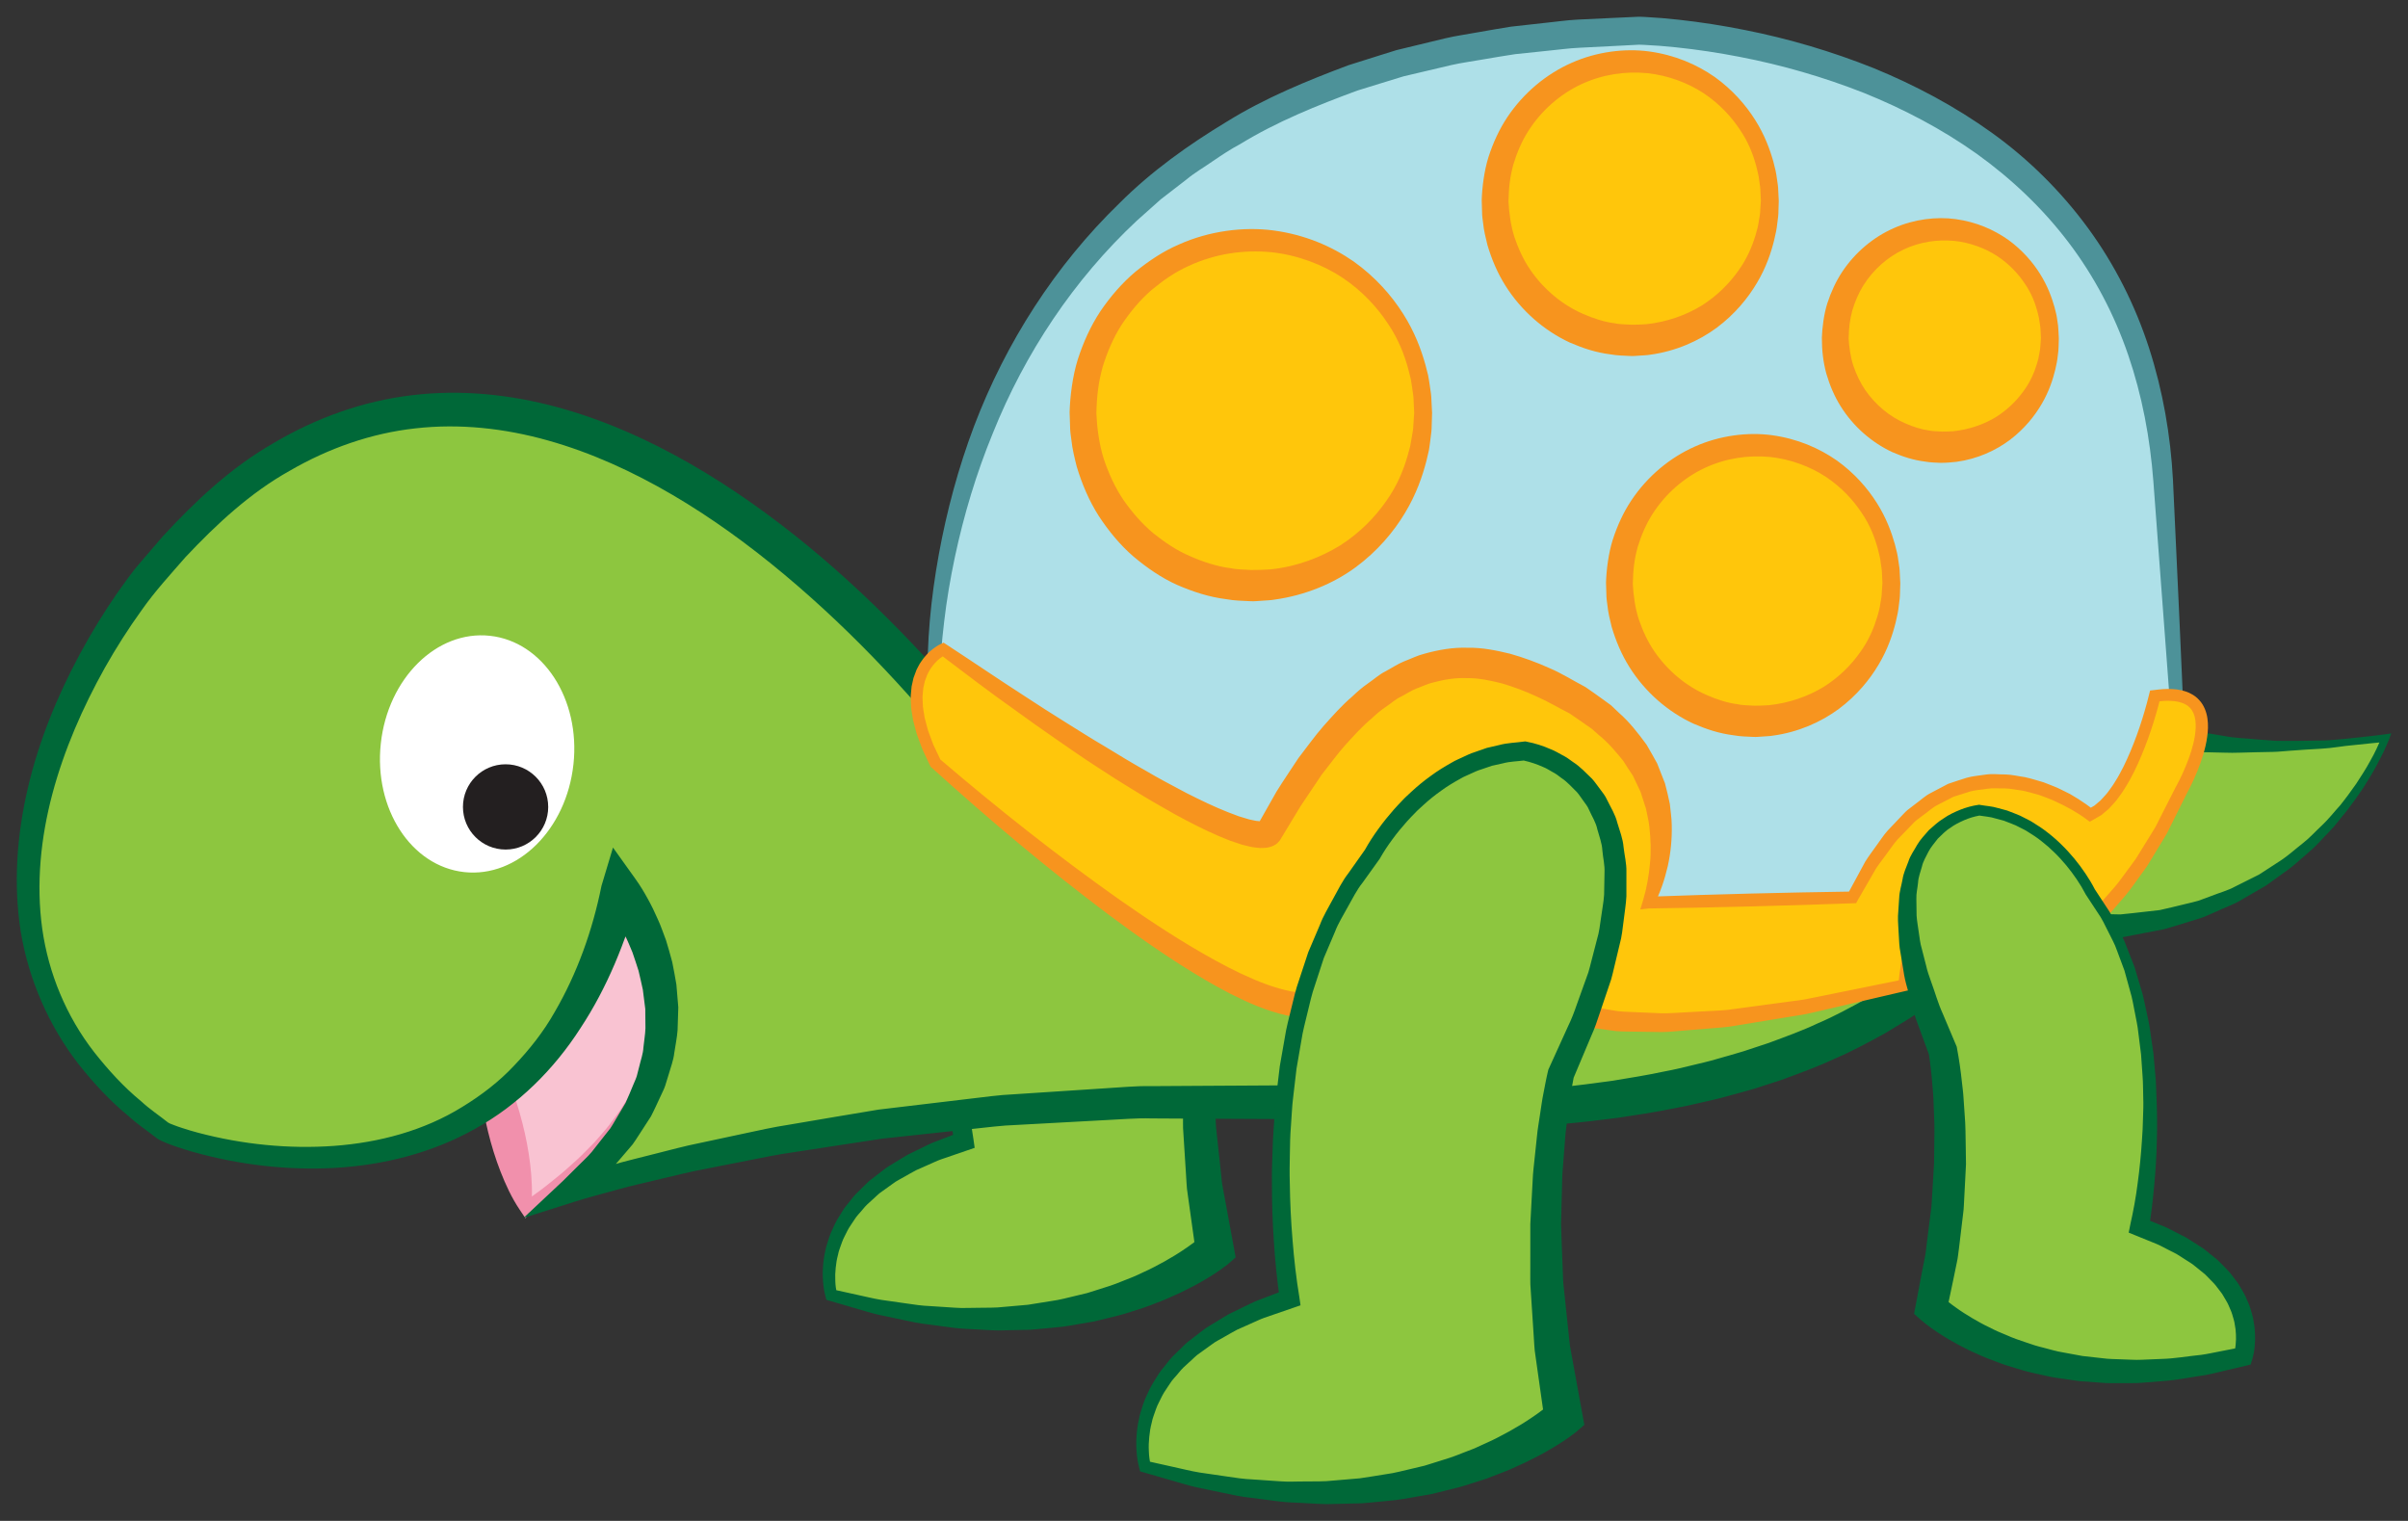 <?xml version="1.0" encoding="UTF-8"?>
<svg enable-background="new 0 0 620.767 589.535" version="1.1" viewBox="0 0 574.61 362.9" xml:space="preserve" xmlns="http://www.w3.org/2000/svg" xmlns:cc="http://creativecommons.org/ns#" xmlns:dc="http://purl.org/dc/elements/1.1/" xmlns:rdf="http://www.w3.org/1999/02/22-rdf-syntax-ns#"><rect x="0" y="0" width="574.61" height="362.9" fill="#333333" stroke="none"/><title>colorful turtle</title><g transform="translate(-27.353 -119.93)"><path d="m308.77 272.43s38.983 5.653 7.905 70.633c0 0-7.905 33.335 0.569 75.15 0 0-32.208 28.25-91.539 10.737 0 0-7.346-24.296 31.643-36.727 0 0-10.735-61.591 18.079-97.19-0.01 0.01 11.3-21.47 33.34-22.6z" fill="#8dc63f"/><path d="m309.16 270.22c1.893 0.345 3.729 0.942 5.414 1.695 0.879 0.325 1.673 0.825 2.501 1.264 0.839 0.417 1.604 0.957 2.355 1.519 1.589 1.017 2.87 2.411 4.227 3.716 0.625 0.699 1.15 1.484 1.724 2.227 0.555 0.759 1.167 1.485 1.543 2.345 0.812 1.674 1.85 3.284 2.284 5.087 0.528 1.767 1.234 3.519 1.38 5.336 0.2 1.802 0.676 3.62 0.628 5.417l3e-3 5.401c-0.077 1.787-0.4 3.532-0.592 5.301-0.234 1.762-0.387 3.548-0.871 5.238l-1.224 5.137c-0.356 1.735-0.888 3.399-1.474 5.043l-1.676 4.966c-0.54 1.667-1.102 3.32-1.82 4.9l-4.041 9.619 0.227-0.633c-0.299 1.404-0.523 2.961-0.776 4.462-0.276 1.501-0.402 3.055-0.608 4.58-0.163 1.536-0.422 3.054-0.505 4.603l-0.35 4.628c-0.107 1.543-0.275 3.08-0.275 4.631l-0.11 4.644-0.115 4.639 0.17 4.639 0.189 4.637c0.093 1.542 0.054 3.09 0.272 4.624l0.992 9.212c0.199 1.53 0.246 3.077 0.584 4.588l0.841 4.546 1.67 9.082 0.485 2.643-1.952 1.7-6e-3 5e-3c-1.992 1.55-3.668 2.61-5.548 3.709-1.833 1.094-3.711 2.048-5.6 2.961-1.91 0.876-3.805 1.765-5.768 2.471-1.93 0.794-3.899 1.461-5.89 2.053-1.968 0.672-3.975 1.18-5.991 1.647l-3.007 0.732-3.05 0.526c-2.035 0.328-4.048 0.761-6.102 0.896-2.048 0.188-4.084 0.418-6.125 0.564l-6.134 0.134c-2.042 0.112-4.077-0.096-6.112-0.185-2.029-0.151-4.068-0.133-6.08-0.426l-6.033-0.799c-2.019-0.207-3.995-0.641-5.971-1.07l-5.926-1.251c-1.963-0.448-3.881-1.095-5.82-1.631l-5.79-1.689-0.769-0.225-0.176-0.716-3e-3 -9e-3c-0.345-1.283-0.516-2.402-0.603-3.603-0.099-1.182-0.104-2.371-0.014-3.548 0.07-1.183 0.223-2.355 0.488-3.511 0.172-1.178 0.611-2.282 0.947-3.417 0.343-1.136 0.928-2.171 1.389-3.262 0.496-1.073 1.192-2.031 1.786-3.052 0.578-1.038 1.419-1.869 2.119-2.813 0.699-0.955 1.533-1.769 2.381-2.575 0.858-0.782 1.614-1.708 2.569-2.367l2.756-2.126c0.898-0.756 1.939-1.249 2.903-1.887 0.987-0.592 1.96-1.228 2.963-1.785l3.092-1.505c1.037-0.48 2.049-1.047 3.114-1.456l6.392-2.445-1.596 2.631v-6e-3c-0.654-4.338-1.057-8.548-1.331-12.833-0.293-4.268-0.43-8.542-0.416-12.817-0.036-2.137 0.03-4.273 0.115-6.412 0.059-2.136 0.146-4.271 0.327-6.405 0.18-2.133 0.233-4.273 0.518-6.397l0.765-6.379 1.108-6.337c0.316-2.123 0.905-4.197 1.401-6.287 0.522-2.084 0.968-4.187 1.703-6.218l2.025-6.138 2.541-5.959c0.752-2.031 1.918-3.875 2.924-5.792 1.054-1.894 1.993-3.855 3.337-5.578l3.762-5.334-0.222 0.338c0.95-1.71 1.906-3.183 2.99-4.668 1.058-1.478 2.206-2.888 3.403-4.256 1.217-1.353 2.477-2.671 3.831-3.896 1.336-1.242 2.757-2.409 4.245-3.478 1.47-1.101 3.044-2.058 4.657-2.965 0.784-0.487 1.659-0.815 2.487-1.228 0.835-0.402 1.673-0.794 2.564-1.071l2.63-0.918 2.721-0.633c1.802-0.497 3.684-0.512 5.528-0.778l0.186-0.026 0.32 0.08zm-0.56 4.49c-1.524 0.197-3.082 0.205-4.57 0.614l-2.395 0.531-2.329 0.793c-0.788 0.232-1.534 0.577-2.278 0.929-0.738 0.364-1.519 0.635-2.225 1.07-1.448 0.799-2.868 1.642-4.21 2.629-1.357 0.954-2.66 2.004-3.891 3.132-1.253 1.108-2.421 2.313-3.553 3.551-1.117 1.253-2.192 2.547-3.183 3.904-0.995 1.327-1.949 2.793-2.711 4.133l-0.077 0.134-0.144 0.203-3.591 5c-1.287 1.607-2.192 3.47-3.209 5.26-0.971 1.815-2.103 3.548-2.836 5.49l-2.428 5.708-1.928 5.91c-0.704 1.951-1.127 3.992-1.626 6.009-0.475 2.023-1.042 4.024-1.341 6.089l-1.058 6.156-0.728 6.214c-0.276 2.067-0.317 4.163-0.488 6.24-0.177 2.081-0.206 4.172-0.233 6.26-0.051 2.09-0.081 4.178-0.01 6.267 0.054 4.178 0.26 8.357 0.613 12.519 0.329 4.146 0.811 8.352 1.481 12.363l1e-3 6e-3 0.283 1.989-1.879 0.643-6.144 2.106c-1.024 0.352-1.976 0.851-2.971 1.268l-2.957 1.309c-0.951 0.488-1.865 1.043-2.803 1.561-0.907 0.557-1.916 0.985-2.745 1.647l-2.591 1.858c-0.909 0.572-1.593 1.382-2.402 2.063-0.792 0.699-1.58 1.407-2.221 2.236-0.648 0.819-1.448 1.539-1.977 2.437-0.548 0.885-1.21 1.713-1.676 2.642-0.428 0.943-0.994 1.838-1.321 2.825-0.322 0.985-0.758 1.943-0.937 2.969-0.27 1.008-0.44 2.033-0.54 3.071-0.114 1.031-0.147 2.079-0.094 3.111 0.024 1.018 0.177 2.109 0.373 2.982v6e-3l-0.947-0.941 5.778 1.274c1.93 0.398 3.834 0.907 5.776 1.213l5.833 0.832c1.942 0.289 3.878 0.584 5.838 0.651l5.85 0.382c1.948 0.158 3.904 3e-3 5.847 0.021 1.945-0.044 3.892 0.033 5.823-0.207l5.793-0.509 5.724-0.917c1.913-0.247 3.771-0.786 5.643-1.213l2.801-0.674 2.741-0.867c1.836-0.554 3.655-1.142 5.414-1.881 1.789-0.664 3.546-1.391 5.249-2.231 1.745-0.757 3.396-1.676 5.055-2.572 1.632-0.926 3.254-1.89 4.772-2.943 1.504-0.996 3.099-2.217 4.188-3.185l3e-3 -2e-3 -1.467 4.345-1.341-9.581-0.668-4.785c-0.276-1.587-0.265-3.207-0.402-4.808l-0.613-9.624c-0.156-1.6-0.05-3.212-0.076-4.816l0.012-4.816 8e-3 -4.81 0.263-4.805 0.263-4.802c0.053-1.601 0.273-3.196 0.433-4.791l0.513-4.785c0.134-1.595 0.45-3.182 0.672-4.772 0.264-1.59 0.443-3.175 0.785-4.768 0.317-1.597 0.588-3.153 0.994-4.823l0.076-0.307 0.15-0.327 4.182-9.164c0.739-1.516 1.343-3.074 1.88-4.653l1.699-4.715c0.595-1.566 1.137-3.143 1.497-4.759l1.25-4.811c0.499-1.599 0.656-3.227 0.904-4.848 0.207-1.621 0.551-3.248 0.652-4.867l0.096-4.853c0.087-1.628-0.329-3.167-0.459-4.761-0.076-1.62-0.674-3.07-1.08-4.586-0.316-1.566-1.183-2.861-1.807-4.279-0.286-0.733-0.786-1.319-1.23-1.948-0.461-0.613-0.862-1.276-1.364-1.856-1.1-1.068-2.098-2.254-3.399-3.104-0.605-0.478-1.223-0.944-1.916-1.295-0.678-0.372-1.318-0.816-2.046-1.09-1.29-0.61-2.65-1.07-4.03-1.38z" fill="#006838"/><path d="m535.54 293.59s21.578 8.014 61.031 2.466c0 0-19.111 52.401-85.692 44.388l24.66-46.86z" fill="#8dc63f"/><path d="m537.05 289.18c1.19 0.701 2.102 1.085 3.192 1.616 1.1 0.477 2.282 0.928 3.445 1.346 2.322 0.889 4.79 1.426 7.218 2.092 2.454 0.569 4.962 0.932 7.46 1.358 2.495 0.476 5.039 0.494 7.572 0.765l3.807 0.295c1.27 0.09 2.542 0.031 3.818 0.054 2.548 0.032 5.096-0.059 7.649-0.084 1.277 0.018 2.545-0.127 3.817-0.229 1.273-0.099 2.542-0.215 3.812-0.365 2.537-0.285 5.081-0.523 7.604-0.879l1.517-0.214-0.526 1.436v1e-3c-0.844 2.096-1.805 4.045-2.851 5.982-1.008 1.95-2.189 3.799-3.355 5.658-1.225 1.813-2.502 3.601-3.834 5.343-1.419 1.671-2.694 3.475-4.238 5.041-1.556 1.548-2.958 3.265-4.65 4.677-1.682 1.416-3.268 2.967-5.042 4.277l-5.375 3.878-5.745 3.333c-1.885 1.192-4.015 1.868-6.019 2.826l-3.059 1.338c-1.043 0.384-2.118 0.67-3.176 1.009-2.129 0.639-4.248 1.343-6.399 1.925l-6.559 1.265-3.293 0.637-3.325 0.324c-2.219 0.196-4.447 0.468-6.686 0.723-2.238 0.258-4.46 0.071-6.709 0.202-2.252 0.087-4.51 0.119-6.792 0.262h-3e-3l-6.891-0.487 3.323-6.314 26.89-51.091 3.42 1.99zm1.15 9.37-23.196 44.067-3.568-6.801h1e-3c2.036 0.441 4.101 0.772 6.17 1.156 2.071 0.329 4.163 0.761 6.25 0.872 2.085 0.084 4.187 0.185 6.293 0.21l3.167 0.067 3.13-0.326 6.277-0.714c2.053-0.428 4.087-0.973 6.14-1.452 1.019-0.26 2.063-0.466 3.069-0.771l2.964-1.092c1.947-0.795 4.037-1.308 5.886-2.337l5.68-2.846 5.339-3.468c1.756-1.193 3.329-2.632 5.011-3.939 1.69-1.302 3.101-2.913 4.67-4.358 1.559-1.461 2.856-3.166 4.301-4.74 1.341-1.66 2.597-3.396 3.825-5.143 1.16-1.792 2.342-3.576 3.352-5.459 1.065-1.845 1.969-3.814 2.748-5.731v-2e-3l0.988 1.223c-2.572 0.187-5.126 0.493-7.689 0.751-2.567 0.2-5.104 0.726-7.679 0.854-2.572 0.172-5.148 0.277-7.723 0.504-1.288 0.083-2.575 0.248-3.869 0.263l-3.881 0.077c-2.59 0.027-5.189 0.22-7.79 0.105l-3.912-0.092c-1.307-0.041-2.624 0.028-3.935-0.072-2.621-0.207-5.268-0.212-7.942-0.47l-4.058-0.333-0.02-0.01z" fill="#006838"/><path d="m169.45 332.98s42.1 34.57-16.705 75.29l-9.667-38.663c0.01-0.01-2.24 16.97 26.38-36.63z" fill="#f9c3d2"/><path d="m170.35 331.9c1.546 1.33 2.879 2.733 4.179 4.218 1.284 1.485 2.499 3.029 3.591 4.662 1.113 1.619 2.111 3.318 3.009 5.073 0.871 1.764 1.694 3.565 2.298 5.451 1.278 3.739 1.991 7.7 1.999 11.673-3e-3 1.985-0.145 3.972-0.481 5.929-0.106 0.987-0.383 1.941-0.602 2.908-0.202 0.972-0.492 1.915-0.819 2.848-0.566 1.9-1.41 3.684-2.209 5.481-0.927 1.732-1.81 3.491-2.918 5.106-1.007 1.687-2.227 3.21-3.393 4.775-1.198 1.534-2.512 2.971-3.79 4.436-1.374 1.366-2.69 2.801-4.116 4.108-1.451 1.277-2.841 2.635-4.347 3.844-1.511 1.2-2.984 2.455-4.528 3.608l-4.677 3.4-2e-3 4e-3 -0.801 1.211-1.363-2.027c-1.972-2.93-3.36-6.006-4.59-9.121-1.213-3.12-2.194-6.298-2.979-9.527-0.792-3.225-1.403-6.495-1.81-9.817-0.36-3.333-0.606-6.694-0.287-10.198l2.756-0.156-2e-3 1e-3c-0.039 0.345-0.039 0.841 0.019 1.099 0.019 0.127 0.082 0.192 0 0.089-0.078-0.167-0.475-0.26-0.524-0.232-0.082 0.039 0.353-0.173 0.644-0.419 0.332-0.277 0.672-0.592 1.004-0.947 1.333-1.406 2.558-3.08 3.737-4.753 2.354-3.378 4.537-6.918 6.668-10.488 4.251-7.15 8.255-14.472 12.193-21.822l0.828-1.544 1.31 1.14zm-0.58 3.38c-3.667 6.819-7.372 13.618-11.34 20.292-2.15 3.606-4.356 7.183-6.777 10.664-1.228 1.736-2.471 3.453-4.012 5.083-0.382 0.408-0.807 0.808-1.276 1.199-0.539 0.365-0.967 0.822-2.098 1.015-0.573 0.117-1.499-0.193-1.925-0.748-0.409-0.516-0.513-0.96-0.603-1.34-0.14-0.769-0.121-1.333-0.053-2.023v-6e-3l-0.503-5.127 3.26 4.968c1.93 2.942 3.294 6.024 4.544 9.134 1.207 3.122 2.205 6.297 3.024 9.516 0.826 3.217 1.456 6.481 1.858 9.805 0.378 3.328 0.6 6.696 0.241 10.209l-2.164-0.814h6e-3l4.577-3.332c1.513-1.127 2.944-2.351 4.423-3.522 1.47-1.18 2.811-2.497 4.226-3.737 1.384-1.27 2.649-2.655 3.982-3.975 1.226-1.408 2.493-2.792 3.643-4.261 1.11-1.496 2.281-2.954 3.233-4.551 1.055-1.534 1.881-3.192 2.758-4.822 0.744-1.687 1.541-3.359 2.063-5.125 0.31-0.867 0.581-1.744 0.762-2.645 0.203-0.894 0.463-1.777 0.558-2.69 0.309-1.807 0.44-3.636 0.443-5.462-9e-3 -3.658-0.661-7.306-1.848-10.78-0.559-1.75-1.327-3.432-2.144-5.084-0.839-1.642-1.775-3.24-2.825-4.764-1.74-2.57-3.82-4.96-6.03-7.09z" fill="#f190ac"/><path d="m517.47 314.5s-59.803 60.417-254-12.33c0 0-112.2-155.98-200.98-44.388-21.014 26.412-53.633 91.235 3.7 131.93 3.554 2.523 87.545 31.446 109.12-57.332 0 0 28.976 36.991-11.716 71.514 0 0 72.129-24.044 170.77-20.961 0.02 0 147.98 20.96 183.11-68.43z" fill="#8dc63f"/><path d="m505.38 327.72c-2.474 1.132-4.896 2.434-7.44 3.352l-8.01 2.982-8.176 2.313c-1.366 0.372-2.723 0.786-4.094 1.121l-4.15 0.807-8.299 1.606c-2.768 0.508-5.571 0.683-8.357 1.04l-8.364 0.937c-2.791 0.21-5.585 0.23-8.381 0.353-5.585 0.171-11.181 0.549-16.743 0.169-5.567-0.25-11.151-0.318-16.699-0.725l-16.586-1.758c-5.554-0.437-10.989-1.551-16.463-2.455-5.464-0.96-10.949-1.82-16.39-2.864l-16.178-3.771-8.086-1.886-4.045-0.948-3.981-1.16-15.921-4.649-7.961-2.326-3.979-1.163-3.914-1.353-31.291-10.887-1.243-0.433-0.864-1.178-8e-3 -0.012c-6.419-8.679-13.725-17.149-21.258-25.14-7.566-8.013-15.558-15.622-23.983-22.667-8.424-7.045-17.312-13.514-26.714-19.027-9.396-5.503-19.326-10.058-29.673-12.964-10.331-2.911-21.101-4.095-31.646-2.895-10.55 1.158-20.75 4.749-30 10.121-9.379 5.229-17.43 12.698-24.865 20.6-3.55 4.087-7.335 8.185-10.41 12.585-3.189 4.419-6.137 9.035-8.821 13.795-5.33 9.533-9.741 19.624-12.541 30.134-2.785 10.494-3.901 21.461-2.419 32.149 1.5 10.665 5.748 20.913 12.399 29.46 3.345 4.24 7.011 8.284 11.231 11.743 1.992 1.858 4.293 3.364 6.423 5.067 0.182 0.123-0.134-0.078-0.057-0.037l0.116 0.063 0.23 0.123c0.171 0.102 0.27 0.126 0.383 0.171l0.739 0.29c0.614 0.227 1.228 0.457 1.875 0.658 1.268 0.428 2.579 0.805 3.89 1.156 10.536 2.785 21.591 3.91 32.409 3.13 10.797-0.789 21.493-3.652 30.578-9.288 4.543-2.773 8.804-6.024 12.438-9.917 3.666-3.841 6.987-8.051 9.62-12.713 5.384-9.236 9.042-19.507 11.178-30.124v-1e-3l2.745-9.144 5.296 7.405c1.237 1.726 2.104 3.184 3 4.812 0.886 1.587 1.672 3.218 2.392 4.873 0.772 1.632 1.313 3.365 1.97 5.042 0.525 1.731 1.03 3.468 1.487 5.214 0.335 1.785 0.712 3.558 0.987 5.347l0.456 5.432-0.173 5.458c-0.129 1.81-0.523 3.601-0.784 5.394-0.193 1.815-0.881 3.515-1.37 5.254l-0.798 2.593c-0.279 0.857-0.729 1.646-1.085 2.47-0.771 1.623-1.491 3.275-2.318 4.858l-2.904 4.482c-0.496 0.735-0.949 1.506-1.48 2.209l-1.715 2.01-3.436 4.002c-1.179 1.293-2.542 2.387-3.804 3.586l-3.853 3.511-3e-3 1e-3 -2.806-4.981c3.524-1.176 6.999-2.118 10.492-3.145 3.483-1.061 7.016-1.832 10.524-2.761 3.518-0.871 7.015-1.852 10.567-2.55l10.622-2.272c3.543-0.763 7.078-1.551 10.656-2.096l10.71-1.82 10.715-1.792 10.785-1.286 10.786-1.285c3.598-0.406 7.185-0.942 10.808-1.094l21.685-1.422c3.615-0.197 7.227-0.593 10.853-0.516l10.868-0.066 21.748-0.126 0.129-1e-3 0.31 0.038c4.132 0.515 8.489 0.897 12.766 1.179 4.297 0.277 8.605 0.495 12.915 0.593 4.307 0.126 8.623 0.145 12.93 0.083 4.308-0.054 8.618-0.182 12.912-0.438 4.3-0.207 8.59-0.562 12.865-0.982 4.281-0.4 8.531-0.979 12.782-1.558 4.231-0.694 8.464-1.37 12.642-2.272 2.108-0.39 4.184-0.886 6.255-1.396 2.072-0.509 4.162-0.96 6.197-1.581 2.045-0.596 4.108-1.138 6.136-1.773l6.049-1.999c3.968-1.477 7.972-2.901 11.783-4.712 3.897-1.647 7.58-3.684 11.272-5.689l5.365-3.274c1.757-1.139 3.415-2.409 5.126-3.603 1.75-1.155 3.285-2.562 4.893-3.884 1.612-1.318 3.206-2.656 4.633-4.168 1.436-1.492 3.026-2.846 4.346-4.444l4.015-4.738c1.5-2.15 3.06-4.32 4.52-6.54zm16.35-11.55c-1.89 4.169-3.522 8.469-5.936 12.392-2.109 4.087-4.867 7.785-7.534 11.522l-4.456 5.25c-1.474 1.762-3.214 3.267-4.81 4.907-1.589 1.661-3.335 3.134-5.108 4.579-1.763 1.451-3.466 2.986-5.364 4.245-1.867 1.303-3.689 2.682-5.597 3.915l-5.817 3.54c-3.975 2.161-7.956 4.338-12.109 6.092-4.087 1.925-8.327 3.435-12.539 4.99l-6.395 2.081c-2.145 0.645-4.316 1.192-6.468 1.792-2.151 0.626-4.336 1.078-6.509 1.585-2.172 0.508-4.351 1-6.542 1.385-4.37 0.89-8.767 1.545-13.164 2.214-4.407 0.551-8.814 1.101-13.233 1.465-4.419 0.385-8.84 0.701-13.263 0.865-4.424 0.213-8.847 0.295-13.271 0.304-4.42 0.015-8.844-0.055-13.258-0.233-4.42-0.149-8.834-0.423-13.247-0.756-4.433-0.345-8.773-0.767-13.298-1.381l0.439 0.036-21.442-0.106-10.723-0.058c-3.576-0.118-7.141 0.237-10.712 0.39l-21.425 1.166c-3.578 0.11-7.124 0.602-10.682 0.964l-10.669 1.15-10.67 1.151-10.609 1.617-10.607 1.632c-3.549 0.483-7.05 1.208-10.556 1.906l-10.529 2.08c-3.525 0.632-6.977 1.547-10.46 2.35-3.463 0.862-6.982 1.57-10.402 2.557-3.425 0.949-6.917 1.839-10.238 2.893l-12.253 3.884 9.448-8.866 2e-3 -1e-3 3.445-3.419c1.119-1.158 2.356-2.223 3.382-3.451l2.962-3.766 1.484-1.875c0.453-0.649 0.816-1.355 1.228-2.026l2.413-4.062c0.661-1.418 1.213-2.878 1.83-4.306 0.28-0.726 0.656-1.419 0.859-2.165l0.578-2.248c0.345-1.503 0.907-2.961 0.982-4.51 0.143-1.533 0.437-3.047 0.48-4.582l-0.041-4.604-0.579-4.58c-0.302-1.511-0.696-3.009-1.025-4.512-0.464-1.477-0.957-2.946-1.459-4.406-0.636-1.415-1.143-2.883-1.87-4.255-0.68-1.396-1.407-2.76-2.211-4.072-0.765-1.283-1.703-2.663-2.457-3.635l8.041-1.738-3e-3 1e-3c-3.117 11.105-7.453 22.036-13.907 31.807-6.286 9.812-14.9 18.378-25.176 24.028-10.23 5.759-21.8 8.62-33.263 9.303-11.507 0.641-22.993-0.719-34.028-3.816-1.383-0.394-2.756-0.811-4.13-1.298-0.684-0.227-1.378-0.495-2.071-0.766-0.309-0.109-0.801-0.34-1.196-0.519-0.205-0.095-0.433-0.199-0.564-0.279l-0.227-0.127-0.116-0.064c-2e-3 4e-3 -0.389-0.247-0.277-0.18-2.246-1.775-4.648-3.343-6.764-5.291-4.447-3.628-8.369-7.9-11.954-12.415-7.07-9.132-11.876-20.093-13.778-31.543-1.829-11.48-0.919-23.215 1.697-34.393 2.622-11.21 7-21.897 12.42-31.958 2.714-5.034 5.704-9.918 8.971-14.631l2.54-3.524c0.829-1.076 1.689-2.287 2.65-3.353l5.595-6.523c7.758-8.399 16.254-16.432 26.418-22.244 10.007-5.943 21.282-10.046 32.964-11.429 11.681-1.434 23.558-0.211 34.754 2.838 11.224 3.047 21.829 7.819 31.773 13.523 9.949 5.718 19.27 12.383 28.067 19.606 8.794 7.236 17.042 15.07 24.872 23.28 7.833 8.259 15.217 16.716 22.143 25.996l0.011 0.014-2.106-1.611 30.914 10.756 3.867 1.338 11.769 3.434 15.689 4.582 3.925 1.147 3.969 0.93 7.949 1.852 15.892 3.709c5.334 1.021 10.702 1.86 16.05 2.803 5.354 0.883 10.687 1.983 16.09 2.4l16.166 1.717c5.391 0.395 10.795 0.454 16.193 0.701 5.407 0.377 10.782-2e-3 16.165-0.162 2.687-0.118 5.389-0.134 8.069-0.335l7.996-0.901c2.657-0.341 5.351-0.502 7.978-0.987l7.865-1.526 3.937-0.758c1.291-0.317 2.561-0.708 3.842-1.057l7.669-2.164 7.42-2.764c2.491-0.89 4.766-2.173 7.164-3.232 2.378-1.098 4.537-2.513 6.782-3.782l3.132-2.147c0.505-0.358 0.894-0.711 1.353-1.061 0.423-0.32 0.891-0.704 1.417-1.21l17.134-16.486-9.73 21.47z" fill="#006838"/><path d="m250.14 283.86s-5.551-152.89 168.3-156.59c0 0 118.98 1.847 125.14 107.88l3.702 62.265c0.01 0-102.95 151.05-297.14-13.56z" fill="#aee0e8"/><path d="m248.73 283.9c-0.285-10.67 0.749-21.217 2.643-31.652 1.902-10.425 4.672-20.715 8.429-30.67 7.563-19.878 19.334-38.307 34.74-53.224 7.591-7.582 16.39-13.857 25.54-19.384 9.123-5.657 19.068-9.74 29.054-13.481l7.634-2.408 3.821-1.192 3.884-0.941 7.769-1.879c2.591-0.615 5.234-0.957 7.849-1.45 2.621-0.441 5.239-0.944 7.869-1.335l7.92-0.879c2.641-0.256 5.276-0.666 7.926-0.796l7.95-0.379 3.972-0.184 1.991-0.092 0.495-0.023 0.396-4e-3 0.246 6e-3 1.057 0.043c2.711 0.137 5.375 0.365 8.035 0.661 5.318 0.583 10.593 1.414 15.828 2.462 10.467 2.073 20.753 5.121 30.694 9.092 9.902 4.061 19.443 9.132 28.193 15.422 8.751 6.28 16.517 13.984 22.905 22.686 6.389 8.703 11.297 18.46 14.604 28.675 3.302 10.223 5.142 20.853 5.707 31.497 0.964 20.962 1.99 41.898 2.808 62.858v6e-3l0.03 0.499-0.272 0.376c-4.227 5.851-8.951 11.093-13.966 16.128-5.031 5.003-10.381 9.668-15.958 14.051-5.672 4.241-11.442 8.394-17.62 11.894-6.076 3.66-12.483 6.739-18.98 9.588-3.279 1.352-6.623 2.544-9.935 3.822l-10.183 3.096c-3.458 0.797-6.902 1.655-10.371 2.399l-10.507 1.692-10.602 0.94c-3.54 0.167-7.091 0.142-10.634 0.222-3.549 0.106-7.082-0.324-10.623-0.461-3.548-0.101-7.057-0.623-10.569-1.092-7.063-0.719-13.955-2.426-20.884-3.857-6.799-1.963-13.699-3.618-20.299-6.189-3.312-1.237-6.715-2.251-9.949-3.671l-9.742-4.193c-3.288-1.317-6.42-2.952-9.569-4.553l-9.459-4.782c-6.124-3.511-12.266-7.006-18.289-10.682-5.87-3.922-11.873-7.649-17.627-11.731-5.663-4.204-11.437-8.267-17.009-12.588l-16.923-13.699-0.02-0.69zm2.84-0.68 15.831 12.815c5.54 4.296 11.274 8.331 16.902 12.508 5.716 4.055 11.671 7.752 17.497 11.645 5.976 3.648 12.066 7.112 18.139 10.594l9.368 4.736c3.119 1.587 6.225 3.206 9.475 4.508l9.636 4.148c3.203 1.406 6.562 2.405 9.835 3.628 6.523 2.544 13.331 4.171 20.039 6.114 6.834 1.405 13.63 3.094 20.58 3.797 3.458 0.465 6.911 0.979 10.401 1.076 3.483 0.133 6.961 0.561 10.447 0.454 3.485-0.08 6.974-0.054 10.453-0.215l10.414-0.924 10.317-1.662c3.406-0.731 6.788-1.574 10.183-2.354l10-3.039c3.247-1.258 6.533-2.426 9.752-3.754 6.38-2.799 12.674-5.821 18.649-9.42 6.07-3.439 11.741-7.524 17.325-11.694 5.484-4.31 10.747-8.901 15.689-13.817 4.909-4.918 9.621-10.171 13.632-15.725l-0.24 0.875v-0.04l-4.696-62.734c-0.784-10.279-2.688-20.446-6.006-30.117-3.31-9.668-8.101-18.789-14.254-26.885-6.15-8.102-13.605-15.175-21.89-21.116-8.318-5.91-17.439-10.698-26.95-14.537-9.551-3.753-19.473-6.638-29.584-8.582-5.051-0.981-10.147-1.756-15.258-2.286-2.55-0.27-5.113-0.473-7.637-0.586l-0.906-0.034-0.245-5e-3c0.026 0-0.232-4e-3 0.026 0l-0.126 5e-3 -0.483 0.026-1.939 0.101-3.879 0.202-7.757 0.392c-2.59 0.109-5.148 0.496-7.722 0.73l-7.716 0.808c-2.557 0.367-5.093 0.84-7.643 1.255-2.537 0.461-5.109 0.776-7.622 1.358l-7.526 1.776-3.766 0.887-3.691 1.129-7.38 2.278c-9.632 3.555-19.221 7.413-27.982 12.785-2.274 1.2-4.4 2.627-6.522 4.07-2.093 1.471-4.34 2.741-6.303 4.392l-6.089 4.7-5.74 5.118c-14.989 14.014-26.657 31.527-34.347 50.702-3.928 9.557-6.922 19.515-9.077 29.66-1.068 5.074-1.942 10.195-2.538 15.351-0.59 4.95-1.02 9.95-1.06 14.89z" fill="#4d9299"/><path d="m250.56 302s70.896 63.5 91.239 57.334c0 0 10.48-54.872 43.77-49.32 0 0 22.197 4.93 12.332 49.32 0 0 14.181 12.945 83.843-4.316 0 0 1.852-28.358 19.726-32.061 0 0 20.961-1.849 19.73 20.964 0 0 14.179-8.013 26.508-35.142 0 0 14.794-25.894-6.164-22.813 0 0-5.551 24.047-15.412 28.363 0 0-33.292-27.742-56.717 19.725l-48.707 1.235s15.428-33.514-23.425-51.785c-17.151-8.069-40.071-14.178-67.197 35.137 0 0-5.548 8.019-77.679-43.77 0.01 0.01-12.94 5.55-1.84 27.13z" fill="#ffc60b"/><path d="m251.7 301.12c13.783 11.769 28.035 23.07 42.815 33.493 7.44 5.206 15.037 10.2 22.912 14.523 1.966 1.082 3.957 2.092 5.961 3.06 2.01 0.936 4.031 1.823 6.072 2.574 2.042 0.753 4.088 1.338 6.094 1.732 1.976 0.306 3.924 0.363 5.372-0.052h1e-3l-2.088 2.321c0.579-2.8 1.267-5.382 2.036-8.025 0.771-2.622 1.63-5.218 2.575-7.787 1.9-5.132 4.155-10.167 6.964-14.956 2.803-4.784 6.193-9.347 10.479-13.188 2.159-1.903 4.574-3.565 7.18-4.928 2.635-1.329 5.497-2.219 8.419-2.73 2.941-0.397 5.921-0.428 8.805 0.019l0.545 0.066 0.136 0.017 0.033 4e-3 0.27 0.055 0.06 0.016 0.269 0.079c0.445 0.142 0.927 0.298 1.264 0.457 0.756 0.3 1.438 0.676 2.126 1.055 1.348 0.782 2.565 1.718 3.695 2.743 2.189 2.099 4.015 4.529 5.312 7.168 0.749 1.281 1.141 2.68 1.717 4.019 0.49 1.36 0.779 2.761 1.168 4.141 0.546 2.783 1.02 5.589 1.071 8.373 0.249 2.8 0.029 5.552-0.064 8.317-0.17 2.75-0.606 5.455-0.899 8.182l-1.542 8.028-3e-3 0.011-0.789-2.5c0.192 0.17 1.02 0.565 1.662 0.884 0.621 0.38 1.416 0.611 2.211 0.843 1.574 0.467 3.09 1.071 4.822 1.243l5.051 0.824c1.707 0.194 3.462 0.18 5.192 0.283l5.214 0.23c1.742 0.054 3.499-0.148 5.249-0.207l5.262-0.283c1.752-0.114 3.511-0.142 5.264-0.325l10.494-1.412 5.257-0.706c1.756-0.194 3.496-0.508 5.225-0.892l20.841-4.229-1.064 1.27c0.282-3.489 0.891-6.811 1.723-10.15 0.408-1.664 0.938-3.302 1.479-4.937 0.615-1.611 1.227-3.225 2.022-4.778 0.349-0.795 0.782-1.553 1.237-2.302 0.458-0.748 0.851-1.531 1.411-2.22 0.533-0.705 1.035-1.434 1.599-2.116l1.856-1.933c0.616-0.646 1.399-1.132 2.095-1.702 0.682-0.596 1.486-1.022 2.301-1.433 0.815-0.403 1.583-0.917 2.477-1.125l2.611-0.804 0.063-0.019 0.119-8e-3c1.594-0.095 3.006-0.028 4.489 0.171 1.467 0.173 2.916 0.521 4.341 0.962 1.424 0.473 2.801 1.096 4.111 1.872 0.658 0.378 1.248 0.881 1.87 1.321 0.636 0.427 1.115 1.048 1.679 1.569 0.578 0.515 1 1.162 1.444 1.785 0.459 0.62 0.905 1.244 1.2 1.948 0.323 0.687 0.691 1.363 0.968 2.065l0.646 2.16c0.466 1.437 0.498 2.92 0.752 4.381 0.063 1.459 0.043 2.915 0.063 4.373v9e-3l-2.534-1.571c0.638-0.367 1.396-0.969 2.099-1.449l2.062-1.707c1.375-1.142 2.608-2.49 3.921-3.72 1.22-1.339 2.391-2.728 3.592-4.089 1.194-1.369 2.192-2.909 3.3-4.354l1.623-2.201 1.446-2.327 2.879-4.671c0.51-0.758 0.861-1.616 1.295-2.421l1.244-2.452 2.494-4.903 0.063-0.126c1.243-2.234 2.362-4.668 3.25-7.095 0.886-2.434 1.571-4.96 1.664-7.39 0.041-1.205-0.091-2.382-0.493-3.353-0.203-0.484-0.456-0.928-0.804-1.283-0.322-0.377-0.724-0.691-1.2-0.922-0.443-0.27-0.992-0.422-1.539-0.57-0.562-0.124-1.141-0.219-1.754-0.238-1.206-0.089-2.477 0.035-3.737 0.186l-0.02 1e-3 1.163-1.072c-1.357 5.47-3.103 10.75-5.419 15.895-0.575 1.285-1.208 2.55-1.898 3.794-0.316 0.632-0.718 1.23-1.087 1.841-0.367 0.613-0.744 1.22-1.19 1.796-0.445 0.575-0.814 1.19-1.324 1.729-0.499 0.545-0.972 1.105-1.497 1.631l-1.74 1.461-2.039 1.172-0.024 0.013-0.663 0.387-0.799-0.594c-1.065-0.796-2.304-1.587-3.526-2.284-1.234-0.707-2.501-1.344-3.795-1.931-1.266-0.647-2.633-1.038-3.942-1.573-1.357-0.365-2.71-0.782-4.082-1.061-1.387-0.154-2.765-0.5-4.158-0.513-1.387 0.046-2.79-0.145-4.16 0.079-1.361 0.245-2.768 0.273-4.098 0.654l-3.968 1.254-3.722 1.922c-1.267 0.596-2.284 1.631-3.44 2.421l-1.693 1.269c-0.548 0.441-1.004 1.005-1.511 1.5l-2.973 3.068c-0.957 1.057-1.726 2.291-2.6 3.428-0.829 1.173-1.734 2.289-2.534 3.489l-4.347 7.529-8e-3 0.015-0.41 0.753-0.812 0.03c-16.227 0.587-32.457 1.001-48.694 1.233l-0.01 1e-3 -1.986 0.226 0.675-2.219c0.839-2.768 1.374-5.81 1.634-8.74 0.316-2.956 0.163-5.909-0.146-8.784-0.143-1.441-0.545-2.838-0.792-4.245l-1.308-4.07-1.82-3.836c-0.782-1.187-1.574-2.356-2.312-3.556-1.796-2.201-3.598-4.392-5.867-6.188l-1.602-1.429-1.787-1.246c-1.201-0.819-2.371-1.675-3.588-2.471-2.648-1.331-5.115-2.838-7.889-4.051-2.836-1.313-5.401-2.247-8.215-3.092-2.76-0.685-5.541-1.301-8.305-1.255-2.768-0.131-5.498 0.34-8.169 1.049-1.348 0.298-2.608 0.977-3.924 1.432-1.306 0.499-2.497 1.332-3.758 1.972-1.285 0.598-2.369 1.633-3.57 2.422-1.206 0.791-2.308 1.757-3.386 2.768-2.258 1.871-4.24 4.115-6.259 6.318-1.99 2.227-3.753 4.704-5.63 7.059l-5.082 7.579-4.753 7.857-0.161 0.264-0.013 0.018c-0.928 1.107-1.051 0.922-1.487 1.229-0.458 0.239-0.582 0.224-0.867 0.317l-0.761 0.177c-0.215 0.027-0.378 0.029-0.566 0.041l-1.104 0.027-0.9-0.099c-1.267-0.104-2.182-0.443-3.269-0.676l-2.901-0.968-2.743-1.122c-3.609-1.539-7.001-3.322-10.366-5.14-3.312-1.888-6.638-3.749-9.842-5.768-3.25-1.961-6.433-4.006-9.592-6.08-3.173-2.061-6.256-4.239-9.363-6.383-3.119-2.128-6.176-4.337-9.23-6.543-6.166-4.343-12.144-8.933-18.153-13.474l1.374 0.15c-0.352 0.175-0.878 0.499-1.287 0.829-0.422 0.343-0.852 0.698-1.21 1.123-0.386 0.397-0.707 0.85-1.02 1.31-0.333 0.446-0.538 0.975-0.819 1.454l-0.591 1.581-0.376 1.667-0.154 1.725c-0.066 0.573 0.023 1.168 0.026 1.752-0.03 1.171 0.306 2.349 0.442 3.525l0.461 1.746c0.173 0.578 0.27 1.173 0.505 1.739l0.636 1.71c0.227 0.568 0.387 1.154 0.672 1.702l1.47 3.08zm-2.29 1.74-1.745-3.718c-0.296-0.574-0.475-1.208-0.715-1.81l-0.678-1.829c-0.247-0.601-0.362-1.259-0.549-1.886l-0.5-1.906c-0.166-1.321-0.516-2.603-0.498-3.963-6e-3 -0.673-0.094-1.339-0.027-2.02l0.189-2.035 0.456-2.018c0.224-0.657 0.469-1.312 0.729-1.957 0.343-0.612 0.618-1.262 1.028-1.834 0.396-0.582 0.807-1.155 1.3-1.663 0.459-0.535 1.001-0.997 1.556-1.441 0.578-0.448 1.113-0.814 1.898-1.19l0.658-0.318 0.716 0.468c6.292 4.109 12.495 8.341 18.802 12.403 3.143 2.048 6.283 4.1 9.475 6.062 3.179 1.98 6.339 3.995 9.566 5.88 3.186 1.96 6.386 3.891 9.632 5.719 3.214 1.9 6.505 3.616 9.777 5.357 3.3 1.664 6.621 3.284 9.97 4.596l2.507 0.945 2.471 0.746c0.756 0.128 1.637 0.408 2.258 0.406l0.5 0.054 0.307-0.027h0.134c-0.029-0.01-0.053-8e-3 -0.076 1e-3 -0.064 0.024 0.056-1e-3 -0.203 0.097-0.24 0.187-0.13-0.08-0.905 0.841l-0.176 0.281 4.692-8.287c1.679-2.706 3.498-5.341 5.244-8.013 1.975-2.542 3.818-5.172 5.956-7.611 2.168-2.421 4.303-4.87 6.825-7.022 1.193-1.133 2.424-2.228 3.814-3.177 1.39-0.943 2.604-2.088 4.137-2.856 1.5-0.799 2.897-1.76 4.491-2.407 1.613-0.602 3.146-1.401 4.833-1.814 3.33-0.936 6.818-1.54 10.284-1.426 3.486-0.063 6.866 0.634 10.144 1.427 3.17 0.895 6.475 2.104 9.308 3.393 2.963 1.237 5.804 3.055 8.7 4.569 1.38 0.919 2.72 1.918 4.08 2.879l2.021 1.469 1.83 1.745c2.541 2.211 4.636 4.916 6.641 7.65 0.874 1.469 1.69 2.97 2.518 4.451l1.868 4.755c0.425 1.644 0.846 3.292 1.168 4.943 0.152 1.682 0.442 3.347 0.452 5.016 0.084 3.342-0.246 6.658-0.957 9.857-0.756 3.213-1.762 6.256-3.326 9.242l-1.314-1.991h0.01c16.228-0.59 32.458-0.998 48.694-1.234l-1.223 0.784 9e-3 -0.017 4.285-7.91c0.792-1.276 1.72-2.481 2.588-3.715 0.908-1.206 1.703-2.498 2.71-3.635l3.149-3.315c0.543-0.539 1.022-1.135 1.613-1.624l1.83-1.408c1.257-0.883 2.355-1.994 3.754-2.684l4.12-2.17c1.467-0.518 2.964-0.974 4.447-1.456 1.497-0.43 3.077-0.516 4.616-0.769 1.55-0.218 3.116-4e-3 4.669-0.017 1.554 0.045 3.069 0.433 4.602 0.64 1.506 0.328 2.974 0.801 4.45 1.228 1.414 0.596 2.89 1.054 4.243 1.767l2.055 1.022 1.965 1.183c1.299 0.824 2.522 1.672 3.774 2.698l-1.463-0.209 0.017-9e-3 1.543-0.889 1.424-1.201c0.447-0.447 0.859-0.947 1.294-1.413 0.445-0.461 0.787-1.038 1.188-1.552 0.4-0.514 0.748-1.076 1.091-1.647 0.34-0.57 0.714-1.115 1.012-1.718 0.646-1.17 1.247-2.369 1.797-3.6 2.218-4.903 3.948-10.138 5.239-15.362l0.242-0.97 0.924-0.104 0.023-2e-3c1.404-0.18 2.827-0.333 4.307-0.241 0.736 0.022 1.484 0.127 2.241 0.293 0.749 0.192 1.517 0.405 2.236 0.816 0.726 0.357 1.429 0.881 1.985 1.513 0.588 0.61 1.025 1.354 1.344 2.103 0.639 1.519 0.784 3.084 0.751 4.558-0.102 2.963-0.852 5.7-1.776 8.322-0.951 2.632-2.063 5.116-3.415 7.599l0.063-0.127-2.512 5.044-1.257 2.522c-0.44 0.829-0.792 1.705-1.311 2.492l-2.926 4.832-1.471 2.411-1.663 2.293c-1.134 1.509-2.158 3.103-3.39 4.542-1.243 1.432-2.453 2.889-3.724 4.3-1.377 1.32-2.654 2.731-4.121 3.973l-2.215 1.855c-0.825 0.576-1.508 1.154-2.472 1.725l-2.495 1.476-0.039-3.048v-8e-3c-0.014-1.311 0.019-2.629-0.023-3.936-0.229-1.26-0.225-2.598-0.625-3.801l-0.525-1.83c-0.224-0.584-0.529-1.13-0.784-1.699-0.23-0.591-0.595-1.089-0.96-1.588-0.358-0.505-0.678-1.038-1.145-1.446-0.456-0.415-0.818-0.934-1.343-1.276-0.508-0.355-0.969-0.774-1.51-1.088-1.072-0.645-2.219-1.176-3.426-1.59-1.218-0.382-2.468-0.701-3.754-0.862-1.257-0.191-2.634-0.248-3.801-0.191l0.179-0.026-2.189 0.664c-0.758 0.152-1.396 0.6-2.085 0.929-0.685 0.337-1.373 0.679-1.956 1.194-0.595 0.489-1.268 0.877-1.809 1.442l-1.636 1.675c-0.502 0.601-0.957 1.254-1.438 1.878-0.508 0.605-0.869 1.328-1.293 2.003-0.422 0.677-0.828 1.366-1.157 2.105-0.745 1.425-1.331 2.936-1.925 4.445-0.522 1.542-1.035 3.084-1.437 4.671-0.818 3.145-1.436 6.427-1.719 9.61v1e-3l-0.064 1.039-0.998 0.232-20.874 4.857c-1.733 0.435-3.482 0.801-5.257 1.05l-5.305 0.866-10.613 1.735c-1.779 0.236-3.583 0.32-5.375 0.487l-5.39 0.441c-1.797 0.114-3.583 0.368-5.399 0.366l-5.455-0.083c-1.82-0.057-3.635 4e-3 -5.465-0.152l-5.504-0.736c-1.835-0.137-3.681-0.763-5.527-1.268-0.921-0.251-1.843-0.495-2.783-0.993-0.949-0.475-1.8-0.724-2.999-1.685l-1.071-0.862 0.282-1.639 3e-3 -0.01 1.429-7.694c0.253-2.574 0.658-5.151 0.798-7.721 0.067-2.566 0.262-5.147 0.013-7.67-0.056-2.553-0.512-5.026-0.992-7.464-0.353-1.178-0.601-2.406-1.022-3.545-0.499-1.099-0.822-2.306-1.443-3.32-1.065-2.153-2.527-4.013-4.18-5.6-0.854-0.762-1.757-1.45-2.723-2.001-0.486-0.26-0.968-0.53-1.457-0.714-0.267-0.125-0.428-0.158-0.611-0.232-0.03-0.016-0.143-0.041-0.215-0.062l-0.06-0.015c-0.061-0.015 0.428 0.091 0.209 0.044l-0.027-2e-3 -0.113-0.012-0.449-0.047c-2.398-0.36-4.792-0.3-7.137 0.017-2.322 0.435-4.594 1.143-6.722 2.232-2.109 1.131-4.111 2.509-5.946 4.148-3.651 3.31-6.699 7.411-9.248 11.839-2.561 4.428-4.662 9.18-6.432 14.058-0.882 2.441-1.683 4.918-2.402 7.416-0.709 2.481-1.368 5.064-1.856 7.489l-0.392 1.96-1.699 0.363h-4e-3c-3.01 0.772-5.705 0.449-8.216 5e-3 -2.464-0.552-4.793-1.31-7.012-2.204-2.225-0.894-4.359-1.907-6.459-2.961-2.082-1.081-4.133-2.201-6.136-3.381-8.013-4.713-15.558-10.005-22.926-15.493-14.703-11.031-28.712-22.828-42.295-35.143l-0.21-0.15z" fill="#f7941e"/><path d="m164.19 302.31c-1.684 15.573-13.337 27.086-26.032 25.711-12.692-1.371-21.619-15.108-19.936-30.68 1.684-15.569 13.336-27.082 26.032-25.707 12.7 1.37 21.63 15.11 19.94 30.68z" fill="#fff"/><path d="m158.17 312.47c0 5.617-4.553 10.169-10.172 10.169s-10.172-4.552-10.172-10.169c0-5.622 4.553-10.174 10.172-10.174 5.61 0 10.17 4.55 10.17 10.17z" fill="#231f20"/><path d="m391.2 299.11s42.535 6.168 8.628 77.064c0 0-8.628 36.371 0.619 81.993 0 0-35.142 30.823-99.876 11.714 0 0-8.013-26.507 34.527-40.071 0 0-11.716-67.199 19.725-106.04 0 0.01 12.34-23.42 36.38-24.65z" fill="#8dc63f"/><path d="m391.59 296.89c2.046 0.375 4.03 1.022 5.858 1.838 0.951 0.353 1.809 0.896 2.703 1.372 0.912 0.451 1.739 1.037 2.553 1.648 1.72 1.103 3.106 2.613 4.573 4.025 0.676 0.756 1.243 1.609 1.865 2.413 0.603 0.821 1.264 1.609 1.672 2.542 0.879 1.814 2.003 3.557 2.469 5.512 0.57 1.917 1.336 3.814 1.491 5.79 0.214 1.956 0.732 3.927 0.681 5.879l-3e-3 5.867c-0.087 1.943-0.442 3.841-0.649 5.765-0.256 1.915-0.422 3.859-0.95 5.695l-1.338 5.591c-0.233 0.928-0.422 1.875-0.696 2.786l-0.912 2.703-1.83 5.408c-0.586 1.815-1.207 3.614-1.991 5.334l-4.413 10.475 0.224-0.632c-0.329 1.544-0.575 3.242-0.854 4.884-0.305 1.642-0.443 3.34-0.672 5.006-0.182 1.678-0.465 3.337-0.558 5.031l-0.39 5.056c-0.12 1.687-0.303 3.366-0.307 5.061l-0.13 5.072-0.127 5.068 0.175 5.071 0.199 5.066c0.099 1.685 0.054 3.378 0.287 5.054l1.064 10.069c0.214 1.672 0.266 3.365 0.631 5.015l0.908 4.973 1.807 9.931 0.479 2.653-1.945 1.692-4e-3 2e-3c-2.133 1.667-3.96 2.829-5.996 4.024-1.982 1.193-4.02 2.234-6.072 3.23-2.066 0.958-4.128 1.928-6.259 2.701l-3.17 1.22-3.227 1.03c-2.136 0.735-4.317 1.293-6.508 1.807l-3.275 0.804-3.313 0.581c-2.214 0.36-4.404 0.839-6.639 0.99-2.223 0.212-4.443 0.468-6.665 0.634l-6.675 0.162c-2.222 0.127-4.441-0.093-6.654-0.184-2.214-0.159-4.434-0.134-6.626-0.447l-6.572-0.853c-2.201-0.219-4.357-0.686-6.512-1.148l-6.459-1.346c-2.141-0.483-4.231-1.18-6.349-1.761l-6.315-1.822-0.771-0.222-0.176-0.719-3e-3 -7e-3c-0.37-1.381-0.556-2.6-0.648-3.902-0.106-1.284-0.11-2.574-0.01-3.852 0.077-1.285 0.243-2.557 0.535-3.811 0.186-1.278 0.663-2.477 1.031-3.709 0.372-1.231 1.011-2.356 1.511-3.539 0.542-1.165 1.3-2.204 1.945-3.31 0.631-1.128 1.543-2.028 2.305-3.053 0.759-1.036 1.67-1.921 2.59-2.794 0.938-0.849 1.762-1.855 2.8-2.569l3-2.309c0.975-0.82 2.109-1.355 3.16-2.045 1.074-0.645 2.131-1.333 3.225-1.94l3.365-1.633c1.134-0.52 2.232-1.137 3.39-1.582l6.965-2.652-1.596 2.631v-8e-3c-0.712-4.718-1.157-9.31-1.459-13.98-0.323-4.649-0.478-9.31-0.463-13.969-0.041-2.329 0.027-4.659 0.12-6.987 0.06-2.33 0.154-4.659 0.35-6.982 0.199-2.324 0.253-4.657 0.566-6.973l0.831-6.952 1.21-6.905c0.343-2.314 0.981-4.573 1.524-6.85 0.568-2.272 1.054-4.563 1.853-6.775l2.206-6.686 2.766-6.491c0.821-2.211 2.091-4.218 3.187-6.306 1.147-2.061 2.172-4.195 3.638-6.072l4.097-5.801-0.222 0.337c1.024-1.848 2.071-3.456 3.25-5.068 1.151-1.609 2.398-3.141 3.702-4.629 0.641-0.751 1.35-1.445 2.022-2.169 0.663-0.736 1.431-1.376 2.142-2.065 1.451-1.351 2.996-2.618 4.616-3.779 1.6-1.197 3.31-2.237 5.061-3.22 0.851-0.529 1.803-0.883 2.703-1.331 0.907-0.436 1.817-0.862 2.783-1.162l2.857-0.995 2.954-0.687c1.956-0.539 3.998-0.553 5.997-0.842l0.19-0.028 0.34 0.05zm-0.56 4.5c-1.682 0.22-3.4 0.228-5.043 0.679l-2.63 0.584-2.551 0.871c-0.867 0.254-1.683 0.633-2.502 1.02-0.808 0.399-1.663 0.696-2.437 1.173-1.584 0.877-3.146 1.803-4.613 2.884-1.487 1.048-2.916 2.196-4.261 3.433-0.663 0.633-1.377 1.21-1.995 1.891-0.631 0.668-1.294 1.302-1.898 1.998-1.221 1.373-2.397 2.791-3.479 4.277-1.09 1.454-2.13 3.054-2.971 4.533l-0.074 0.133-0.149 0.204-3.924 5.47c-1.407 1.76-2.397 3.795-3.508 5.752-1.061 1.986-2.298 3.881-3.097 6.004l-2.654 6.238-2.109 6.458c-0.769 2.133-1.231 4.362-1.776 6.564-0.519 2.211-1.138 4.397-1.466 6.654l-1.16 6.723-0.795 6.788c-0.299 2.259-0.346 4.545-0.532 6.817-0.194 2.272-0.227 4.555-0.26 6.837-0.056 2.28-0.09 4.56-0.014 6.843 0.059 4.562 0.277 9.127 0.661 13.672 0.357 4.529 0.881 9.119 1.61 13.51l3e-3 7e-3 0.284 1.984-1.88 0.647-6.716 2.314c-1.12 0.388-2.161 0.934-3.247 1.393l-3.233 1.437c-1.042 0.535-2.04 1.145-3.067 1.715-0.991 0.612-2.093 1.082-3.001 1.807l-2.836 2.04c-0.997 0.628-1.742 1.517-2.628 2.264-0.869 0.768-1.73 1.546-2.432 2.455-0.708 0.899-1.583 1.69-2.163 2.675-0.601 0.972-1.323 1.88-1.835 2.901-0.466 1.036-1.085 2.02-1.446 3.101-0.35 1.082-0.826 2.136-1.021 3.262-0.296 1.107-0.479 2.231-0.586 3.369-0.124 1.132-0.159 2.284-0.1 3.415 0.029 1.12 0.199 2.312 0.419 3.283v4e-3l-0.947-0.941 6.305 1.409c2.106 0.441 4.185 1.002 6.305 1.344l6.369 0.928c2.121 0.321 4.234 0.648 6.376 0.727l6.39 0.438c2.128 0.177 4.264 0.017 6.389 0.041 2.129-0.042 4.257 0.047 6.368-0.209l6.336-0.537c2.096-0.287 4.177-0.662 6.26-0.985 2.099-0.265 4.131-0.849 6.183-1.31l3.064-0.729 3.004-0.939c2.01-0.6 4.004-1.238 5.934-2.042l2.919-1.128 2.838-1.298c1.912-0.824 3.728-1.824 5.545-2.802 1.793-1.01 3.576-2.061 5.246-3.212 1.656-1.091 3.4-2.417 4.63-3.498l1e-3 -2e-3 -1.467 4.344-1.478-10.431-0.734-5.208c-0.307-1.729-0.297-3.493-0.45-5.236l-0.685-10.482c-0.17-1.743-0.06-3.498-0.093-5.245l4e-3 -5.245v-5.241l0.279-5.236 0.283-5.232c0.056-1.746 0.295-3.482 0.465-5.22l0.551-5.214c0.147-1.74 0.489-3.468 0.729-5.201 0.285-1.731 0.478-3.459 0.847-5.192 0.343-1.737 0.638-3.437 1.077-5.246l0.073-0.302 0.152-0.331 4.556-10.02c0.808-1.657 1.463-3.361 2.051-5.088l1.852-5.154 0.927-2.58c0.279-0.864 0.466-1.75 0.705-2.625l1.364-5.266c0.542-1.747 0.715-3.531 0.984-5.306 0.224-1.775 0.6-3.556 0.711-5.33l0.097-5.319c0.094-1.784-0.363-3.475-0.506-5.224-0.089-1.776-0.748-3.372-1.193-5.039-0.352-1.718-1.304-3.147-1.995-4.704-0.316-0.807-0.869-1.452-1.356-2.143-0.508-0.675-0.952-1.405-1.506-2.043-1.213-1.176-2.314-2.478-3.745-3.413-0.671-0.526-1.347-1.037-2.112-1.424-0.745-0.408-1.454-0.895-2.254-1.197-1.47-0.66-2.97-1.17-4.51-1.51z" fill="#006838"/><path d="m499.62 313.24s-32.012 3.409-8.647 57.434c0 0 5.431 27.463-2.785 61.347 0 0 25.429 24.066 74.421 11.598 0 0 6.746-19.612-24.705-30.968 0 0 10.669-49.963-11.761-79.921 0 0-8.56-17.89-26.52-19.49z" fill="#8dc63f"/><path d="m499.66 314.54c-1.213 0.218-2.399 0.577-3.569 1.078-1.188 0.525-2.375 1.1-3.406 1.888-1.125 0.671-1.983 1.664-2.926 2.537-0.771 1.033-1.657 1.988-2.244 3.141-0.559 1.168-1.267 2.252-1.547 3.548-0.345 1.258-0.842 2.449-0.918 3.786-0.116 1.313-0.465 2.571-0.402 3.909l0.05 3.97c0.08 1.321 0.356 2.655 0.521 3.975 0.202 1.321 0.324 2.642 0.726 3.949l1.005 3.919c0.285 1.31 0.732 2.593 1.197 3.876 0.948 2.555 1.642 5.158 2.785 7.655l3.187 7.542 0.156 0.366 0.06 0.331c0.519 2.766 0.882 5.318 1.163 7.967 0.131 1.313 0.34 2.629 0.4 3.942l0.27 3.945c0.234 2.63 0.207 5.262 0.262 7.895l0.057 3.952-0.2 3.944-0.207 3.945c-0.093 1.314-0.083 2.635-0.277 3.939l-0.941 7.85c-0.197 1.303-0.273 2.623-0.586 3.908l-0.795 3.876-1.634 7.738-1.074-3.628 4e-3 4e-3c0.874 0.805 2.151 1.832 3.356 2.671 1.217 0.886 2.52 1.702 3.834 2.485 1.334 0.762 2.658 1.541 4.065 2.189 1.368 0.716 2.783 1.34 4.228 1.912 1.414 0.636 2.881 1.148 4.364 1.634 1.462 0.536 2.95 0.992 4.472 1.354 1.513 0.385 3.006 0.857 4.557 1.095l4.624 0.852 4.687 0.523c1.559 0.232 3.14 0.207 4.716 0.281 1.576 0.022 3.156 0.185 4.735 0.095l4.749-0.197c3.17-0.078 6.31-0.669 9.478-0.975 1.576-0.212 3.129-0.588 4.699-0.874l4.7-0.917-1.591 1.465 3e-3 -3e-3c0.147-0.536 0.332-1.409 0.389-2.17 0.083-0.782 0.104-1.591 0.06-2.387-0.03-0.804-0.114-1.6-0.282-2.389-0.087-0.804-0.39-1.564-0.593-2.344-0.209-0.781-0.615-1.5-0.905-2.256-0.32-0.746-0.805-1.422-1.195-2.143-0.373-0.729-0.977-1.331-1.447-2.008-0.469-0.684-1.061-1.28-1.66-1.872-0.616-0.576-1.12-1.252-1.82-1.75l-1.988-1.604c-0.635-0.569-1.43-0.957-2.135-1.446-0.728-0.46-1.437-0.949-2.185-1.386l-2.329-1.19c-0.782-0.383-1.53-0.83-2.345-1.162l-4.886-1.988-1.817-0.741 0.372-1.862v-5e-3c0.731-3.219 1.357-6.627 1.779-9.995 0.461-3.379 0.795-6.779 1.011-10.186 0.143-1.703 0.203-3.409 0.246-5.116 0.061-1.707 0.13-3.417 0.061-5.122-0.061-1.704-0.017-3.419-0.163-5.118l-0.356-5.106-0.636-5.074c-0.163-1.7-0.551-3.36-0.864-5.032-0.332-1.67-0.601-3.358-1.105-4.981l-1.355-4.92-1.776-4.772c-0.535-1.621-1.406-3.083-2.142-4.607-0.774-1.504-1.453-3.066-2.458-4.434l-2.783-4.235-0.089-0.133-0.037-0.076c-0.598-1.16-1.328-2.388-2.106-3.523-0.772-1.153-1.615-2.259-2.494-3.332-0.894-1.059-1.816-2.096-2.814-3.054-0.98-0.975-2.023-1.888-3.112-2.728-1.078-0.864-2.226-1.613-3.402-2.325-0.57-0.386-1.213-0.64-1.812-0.967-0.606-0.317-1.215-0.632-1.865-0.852l-1.91-0.74-1.978-0.527c-1.23-0.41-2.56-0.47-3.85-0.69zm0.07-2.57c1.471 0.268 2.98 0.328 4.41 0.776l2.162 0.584 2.088 0.81c0.706 0.245 1.367 0.586 2.029 0.932 0.652 0.355 1.346 0.641 1.962 1.055 1.271 0.774 2.511 1.587 3.668 2.516 1.168 0.903 2.282 1.883 3.323 2.923 1.061 1.025 2.038 2.126 2.984 3.252 0.929 1.141 1.819 2.312 2.632 3.537 0.834 1.226 1.571 2.456 2.278 3.839l-0.127-0.207 2.901 4.427c1.042 1.436 1.75 3.054 2.551 4.62 0.765 1.583 1.662 3.112 2.212 4.784l1.922 4.907 1.5 5.041c0.551 1.672 0.864 3.396 1.236 5.106 0.357 1.716 0.788 3.42 0.991 5.157l0.753 5.194 0.469 5.224c0.183 1.74 0.173 3.488 0.269 5.232 0.159 3.49 0.189 6.989 0.086 10.479-0.08 3.494-0.283 6.985-0.615 10.468-0.33 3.5-0.689 6.936-1.294 10.494l-4e-3 6e-3 -1.444-2.601 5.211 2.115c0.867 0.355 1.69 0.838 2.538 1.252l2.521 1.295c0.821 0.478 1.613 1.017 2.419 1.524 0.788 0.545 1.64 0.972 2.37 1.612l2.255 1.817c0.782 0.565 1.401 1.351 2.106 2.02 0.692 0.688 1.377 1.385 1.948 2.2 0.575 0.805 1.26 1.519 1.736 2.405 0.482 0.87 1.05 1.694 1.456 2.613 0.372 0.931 0.845 1.824 1.12 2.796 0.268 0.972 0.618 1.923 0.745 2.931 0.206 0.993 0.316 1.999 0.353 3.016 0.056 1.012 0.03 2.031-0.076 3.05-0.102 1.052-0.253 1.973-0.609 3.179l-3e-3 0.011-0.359 1.173-1.231 0.292-4.842 1.142c-1.617 0.359-3.219 0.808-4.853 1.092-3.292 0.453-6.552 1.187-9.884 1.403l-4.995 0.4c-1.665 0.154-3.346 0.054-5.018 0.093-1.676-0.014-3.355 0.07-5.032-0.108l-5.029-0.37-5.005-0.723c-1.679-0.198-3.314-0.638-4.969-0.991-1.659-0.334-3.296-0.767-4.913-1.288-1.633-0.468-3.257-0.968-4.839-1.601-1.606-0.569-3.189-1.197-4.736-1.928-1.579-0.661-3.093-1.466-4.617-2.264-1.506-0.826-3.001-1.684-4.456-2.654-1.489-0.977-2.816-1.913-4.383-3.26l-4e-3 -5e-3 -1.506-1.344 0.433-2.284 1.401-7.409 0.721-3.696c0.289-1.225 0.34-2.491 0.515-3.734l0.952-7.481c0.205-1.243 0.197-2.507 0.297-3.76l0.229-3.766 0.224-3.767 0.043-3.772c0.019-2.514 0.12-5.037-0.036-7.544l-0.147-3.769c-0.02-1.261-0.186-2.499-0.273-3.749-0.183-2.479-0.485-5.035-0.844-7.344l0.216 0.696-2.946-8.053c-1.04-2.652-1.584-5.527-2.397-8.269-0.4-1.376-0.732-2.773-0.928-4.22l-0.706-4.284c-0.296-1.406-0.322-2.885-0.41-4.339-0.056-1.462-0.219-2.901-0.18-4.366l0.29-4.406c0.059-1.462 0.545-2.92 0.802-4.368 0.213-1.465 0.879-2.847 1.396-4.241 0.439-1.431 1.377-2.663 2.088-3.974 0.754-1.291 1.837-2.386 2.803-3.518 1.135-0.987 2.218-2.03 3.509-2.794 1.22-0.869 2.587-1.497 3.958-2.059 1.371-0.547 2.841-0.957 4.344-1.172l0.18-0.026 0.12 0.01z" fill="#006838"/><ellipse cx="490.9" cy="200.64" rx="25.61" ry="26.015" d="m 516.51,200.64 c 0,14.368 -11.466,26.015 -25.61,26.015 -14.144,0 -25.61,-11.647 -25.61,-26.015 0,-14.368 11.466,-26.015 25.61,-26.015 14.144,0 25.61,11.647 25.61,26.015 z" fill="#ffc60b"/><path d="m518.64 200.75s-0.017 0.633-0.053 1.82c0.011 0.564-0.074 1.367-0.209 2.344-0.093 0.983-0.313 2.045-0.583 3.212-0.568 2.334-1.48 5.171-3.199 8.118-1.7 2.941-4.177 6.014-7.583 8.614-3.408 2.569-7.812 4.589-12.768 5.262-1.294 0.137-2.364 0.253-3.914 0.244-1.141-0.07-2.144-0.044-3.631-0.3-2.82-0.355-5.255-1.162-7.797-2.254-4.951-2.309-9.33-6.139-12.33-10.948-1.506-2.402-2.613-5.049-3.412-7.781-0.756-2.821-1.064-5.445-1.064-8.597 0.071-2.307 0.478-5.606 1.31-8.208 0.875-2.682 2.051-5.256 3.598-7.572 3.097-4.627 7.456-8.241 12.296-10.358 4.783-2.127 10.194-2.764 14.706-2.136 5.002 0.693 9.097 2.517 12.529 4.918 3.365 2.437 5.878 5.354 7.644 8.185 1.78 2.837 2.783 5.605 3.43 7.9 0.325 1.156 0.556 2.198 0.663 3.124 0.154 0.919 0.257 1.703 0.266 2.344 0.067 1.281 0.102 1.964 0.102 1.964l-0.02 0.13zm-4.26-0.11s-0.027-0.583-0.08-1.675c0-0.548-0.09-1.216-0.216-1.998-0.08-0.79-0.278-1.677-0.543-2.662-0.518-1.96-1.376-4.331-2.994-6.669-1.564-2.355-3.771-4.742-6.665-6.643-2.85-1.864-6.582-3.225-10.237-3.589-4.122-0.361-8.151 0.242-12.02 2.051-3.827 1.794-7.224 4.779-9.586 8.514-1.181 1.87-2.042 3.934-2.684 6.059-0.599 2.249-0.812 4.011-0.867 6.769 0.123 1.913 0.436 4.351 1.113 6.377 0.716 2.078 1.643 4.072 2.868 5.854 2.461 3.551 5.83 6.322 9.549 7.923 1.8 0.801 3.854 1.466 5.577 1.68 0.759 0.194 2.032 0.211 3.117 0.28 0.681 5e-3 1.825-0.014 2.691-0.08 3.702-0.384 7.126-1.549 10-3.246 2.851-1.735 5.095-3.968 6.727-6.21 1.682-2.23 2.628-4.529 3.229-6.452 0.317-0.973 0.526-1.841 0.622-2.573 0.143-0.726 0.257-1.371 0.273-1.999 0.084-1.187 0.13-1.817 0.13-1.817v0.12z" fill="#f7941e"/><ellipse cx="416.9" cy="167.86" rx="32.78" ry="33.299" d="m 449.68,167.86 c 0,18.391 -14.676,33.299 -32.78,33.299 -18.104,0 -32.78,-14.908 -32.78,-33.299 0,-18.391 14.676,-33.299 32.78,-33.299 18.104,0 32.78,14.908 32.78,33.299 z" fill="#ffc60b"/><path d="m451.81 167.97s-0.023 0.811-0.076 2.332c0.011 0.729-0.101 1.735-0.276 2.949-0.122 1.225-0.398 2.557-0.755 4.022-0.729 2.931-1.903 6.487-4.097 10.159-2.165 3.668-5.301 7.481-9.586 10.69-4.286 3.164-9.789 5.63-15.955 6.452-0.765 0.136-1.55 0.133-2.334 0.201-0.845 0.025-1.437 0.163-2.507 0.089-1.451-0.09-2.77-0.063-4.574-0.382-3.455-0.433-6.516-1.446-9.668-2.802-6.164-2.858-11.631-7.61-15.393-13.592-1.889-2.986-3.283-6.283-4.291-9.688-0.426-1.728-0.861-3.453-1.034-5.226-0.123-0.88-0.25-1.76-0.25-2.65l-0.084-2.818c0.087-3.015 0.581-7.022 1.615-10.304 1.087-3.356 2.545-6.581 4.476-9.481 3.862-5.796 9.305-10.335 15.359-13 5.994-2.679 12.728-3.488 18.449-2.723 6.21 0.842 11.404 3.112 15.716 6.108 4.243 3.047 7.413 6.705 9.648 10.26 2.254 3.561 3.518 7.047 4.331 9.939 0.403 1.456 0.695 2.768 0.831 3.936 0.19 1.156 0.326 2.144 0.333 2.953 0.083 1.612 0.127 2.472 0.127 2.472l-0.03 0.1zm-4.26-0.11s-0.039-0.76-0.109-2.184c3e-3 -0.715-0.114-1.586-0.28-2.605-0.109-1.031-0.363-2.188-0.715-3.473-0.679-2.556-1.799-5.645-3.891-8.709-2.029-3.079-4.9-6.211-8.67-8.717-3.726-2.463-8.558-4.27-13.424-4.783-5.328-0.498-10.682 0.277-15.761 2.638-5.04 2.342-9.522 6.252-12.651 11.157-1.563 2.454-2.711 5.169-3.562 7.968-0.802 2.929-1.101 5.399-1.171 8.865 0.139 2.622 0.539 5.767 1.417 8.474 0.93 2.751 2.139 5.393 3.745 7.762 3.227 4.722 7.683 8.416 12.615 10.567 2.407 1.065 5.089 1.936 7.451 2.228 1.071 0.26 2.662 0.275 4.061 0.363 0.991 7e-3 2.445-0.032 3.615-0.124 4.91-0.533 9.43-2.145 13.185-4.438 3.727-2.342 6.634-5.318 8.733-8.285 2.155-2.955 3.362-5.973 4.127-8.49 0.397-1.274 0.668-2.412 0.789-3.385 0.183-0.962 0.325-1.812 0.343-2.607 0.097-1.517 0.153-2.326 0.153-2.326l0.01 0.1z" fill="#f7941e"/><path d="m366.96 218.46c0 22.768-18.173 41.228-40.583 41.228-22.417 0-40.587-18.46-40.587-41.228 0-22.769 18.17-41.229 40.587-41.229 22.4 0 40.58 18.46 40.58 41.23z" fill="#ffc60b"/><path d="m369.08 218.56s-0.03 1.004-0.09 2.885c0.013 0.912-0.123 2.141-0.337 3.616-0.104 0.727-0.183 1.527-0.335 2.348-0.186 0.804-0.388 1.658-0.601 2.56-0.93 3.576-2.404 7.905-5.106 12.368-2.674 4.459-6.529 9.081-11.768 12.95-5.235 3.848-11.96 6.696-19.427 7.727-0.928 0.169-1.88 0.163-2.828 0.25-1.012 0.03-1.777 0.203-3.013 0.111-1.792-0.111-3.456-0.082-5.604-0.472-4.147-0.52-7.892-1.756-11.708-3.4-3.768-1.684-7.231-4.087-10.456-6.796-3.196-2.767-5.921-6.089-8.271-9.671-2.305-3.624-4.005-7.629-5.248-11.766-0.518-2.099-1.058-4.198-1.273-6.355-0.156-1.071-0.313-2.141-0.315-3.224l-0.113-3.397c0.107-3.787 0.696-8.565 1.948-12.586 1.318-4.087 3.084-8.02 5.432-11.557 2.391-3.496 5.151-6.708 8.332-9.381 3.213-2.608 6.649-4.907 10.36-6.496 7.313-3.277 15.486-4.277 22.523-3.361 7.53 1.004 13.915 3.76 19.183 7.406 5.198 3.707 9.089 8.173 11.831 12.519 2.774 4.351 4.32 8.619 5.309 12.159 0.229 0.894 0.442 1.74 0.645 2.537 0.164 0.805 0.256 1.571 0.37 2.279 0.236 1.415 0.398 2.623 0.409 3.614 0.102 1.974 0.153 3.026 0.153 3.026l0.01 0.1zm-4.26-0.1s-0.047-0.951-0.134-2.737c1e-3 -0.898-0.149-1.988-0.358-3.267-0.101-0.639-0.174-1.333-0.32-2.061-0.18-0.721-0.373-1.486-0.576-2.293-0.858-3.206-2.259-7.077-4.87-10.929-2.54-3.872-6.127-7.81-10.849-10.977-4.687-3.113-10.71-5.406-16.898-6.079-6.642-0.648-13.433 0.316-19.833 3.277-3.203 1.427-6.144 3.488-8.903 5.789-2.72 2.363-5.056 5.193-7.081 8.243-1.979 3.093-3.436 6.514-4.519 10.046-1.018 3.669-1.411 6.91-1.503 11.147 0.159 3.393 0.655 7.31 1.749 10.757 1.161 3.483 2.68 6.834 4.704 9.837 2.066 2.966 4.43 5.685 7.141 7.953 2.744 2.202 5.657 4.158 8.805 5.49 3.069 1.353 6.433 2.45 9.488 2.828 1.417 0.327 3.353 0.342 5.092 0.451 1.33 0.012 3.122-0.035 4.621-0.152 6.252-0.646 11.936-2.846 16.655-5.756 4.682-3.004 8.308-6.787 10.912-10.544 2.68-3.741 4.158-7.549 5.075-10.721 0.219-0.799 0.428-1.556 0.622-2.269 0.156-0.71 0.242-1.373 0.356-1.993 0.232-1.219 0.406-2.289 0.43-3.265 0.126-1.879 0.194-2.881 0.194-2.881v0.1z" fill="#f7941e"/><path d="m478.68 259.1c0 18.202-14.528 32.959-32.445 32.959-17.92 0-32.45-14.757-32.45-32.959 0-18.204 14.53-32.961 32.45-32.961 17.91 0 32.44 14.76 32.44 32.96z" fill="#ffc60b"/><path d="m480.81 259.2s-0.024 0.803-0.074 2.306c8e-3 0.722-0.102 1.719-0.276 2.922-0.119 1.213-0.393 2.533-0.744 3.985-0.724 2.902-1.885 6.424-4.057 10.062-2.145 3.634-5.251 7.413-9.495 10.594-4.245 3.137-9.696 5.582-15.811 6.397-0.757 0.134-1.531 0.131-2.308 0.199-0.837 0.025-1.426 0.162-2.485 0.087-1.437-0.087-2.74-0.06-4.53-0.379-3.425-0.43-6.459-1.433-9.582-2.776-6.109-2.832-11.525-7.542-15.252-13.469-1.87-2.959-3.249-6.225-4.251-9.599-0.419-1.712-0.852-3.42-1.022-5.178-0.123-0.872-0.247-1.745-0.247-2.626l-0.086-2.793c0.089-2.983 0.579-6.956 1.603-10.206 1.077-3.324 2.522-6.519 4.437-9.39 3.825-5.743 9.217-10.239 15.216-12.877 5.937-2.652 12.609-3.455 18.272-2.695 6.157 0.834 11.297 3.084 15.569 6.053 4.203 3.017 7.346 6.641 9.556 10.163 2.235 3.528 3.485 6.981 4.29 9.846 0.399 1.441 0.689 2.74 0.821 3.897 0.193 1.145 0.325 2.123 0.335 2.924 0.08 1.597 0.124 2.449 0.124 2.449l-0.01 0.11zm-4.26-0.1s-0.034-0.751-0.103-2.159c0-0.708-0.116-1.569-0.282-2.578-0.106-1.019-0.359-2.164-0.706-3.434-0.672-2.53-1.779-5.583-3.851-8.614-2.008-3.047-4.846-6.142-8.575-8.621-3.686-2.434-8.465-4.22-13.276-4.727-5.275-0.492-10.562 0.275-15.589 2.612-4.982 2.316-9.415 6.181-12.505 11.032-1.547 2.427-2.684 5.111-3.525 7.88-0.791 2.896-1.087 5.334-1.158 8.766 0.14 2.589 0.536 5.702 1.404 8.375 0.92 2.721 2.116 5.334 3.709 7.674 3.189 4.668 7.593 8.319 12.469 10.444 2.379 1.053 5.03 1.915 7.361 2.204 1.058 0.255 2.635 0.272 4.021 0.36 0.975 6e-3 2.415-0.031 3.571-0.124 4.858-0.525 9.325-2.116 13.037-4.382 3.689-2.315 6.563-5.254 8.638-8.189 2.135-2.921 3.33-5.904 4.087-8.396 0.396-1.258 0.664-2.384 0.785-3.347 0.182-0.95 0.317-1.79 0.337-2.578 0.099-1.501 0.154-2.301 0.154-2.301v0.11z" fill="#f7941e"/></g></svg>
